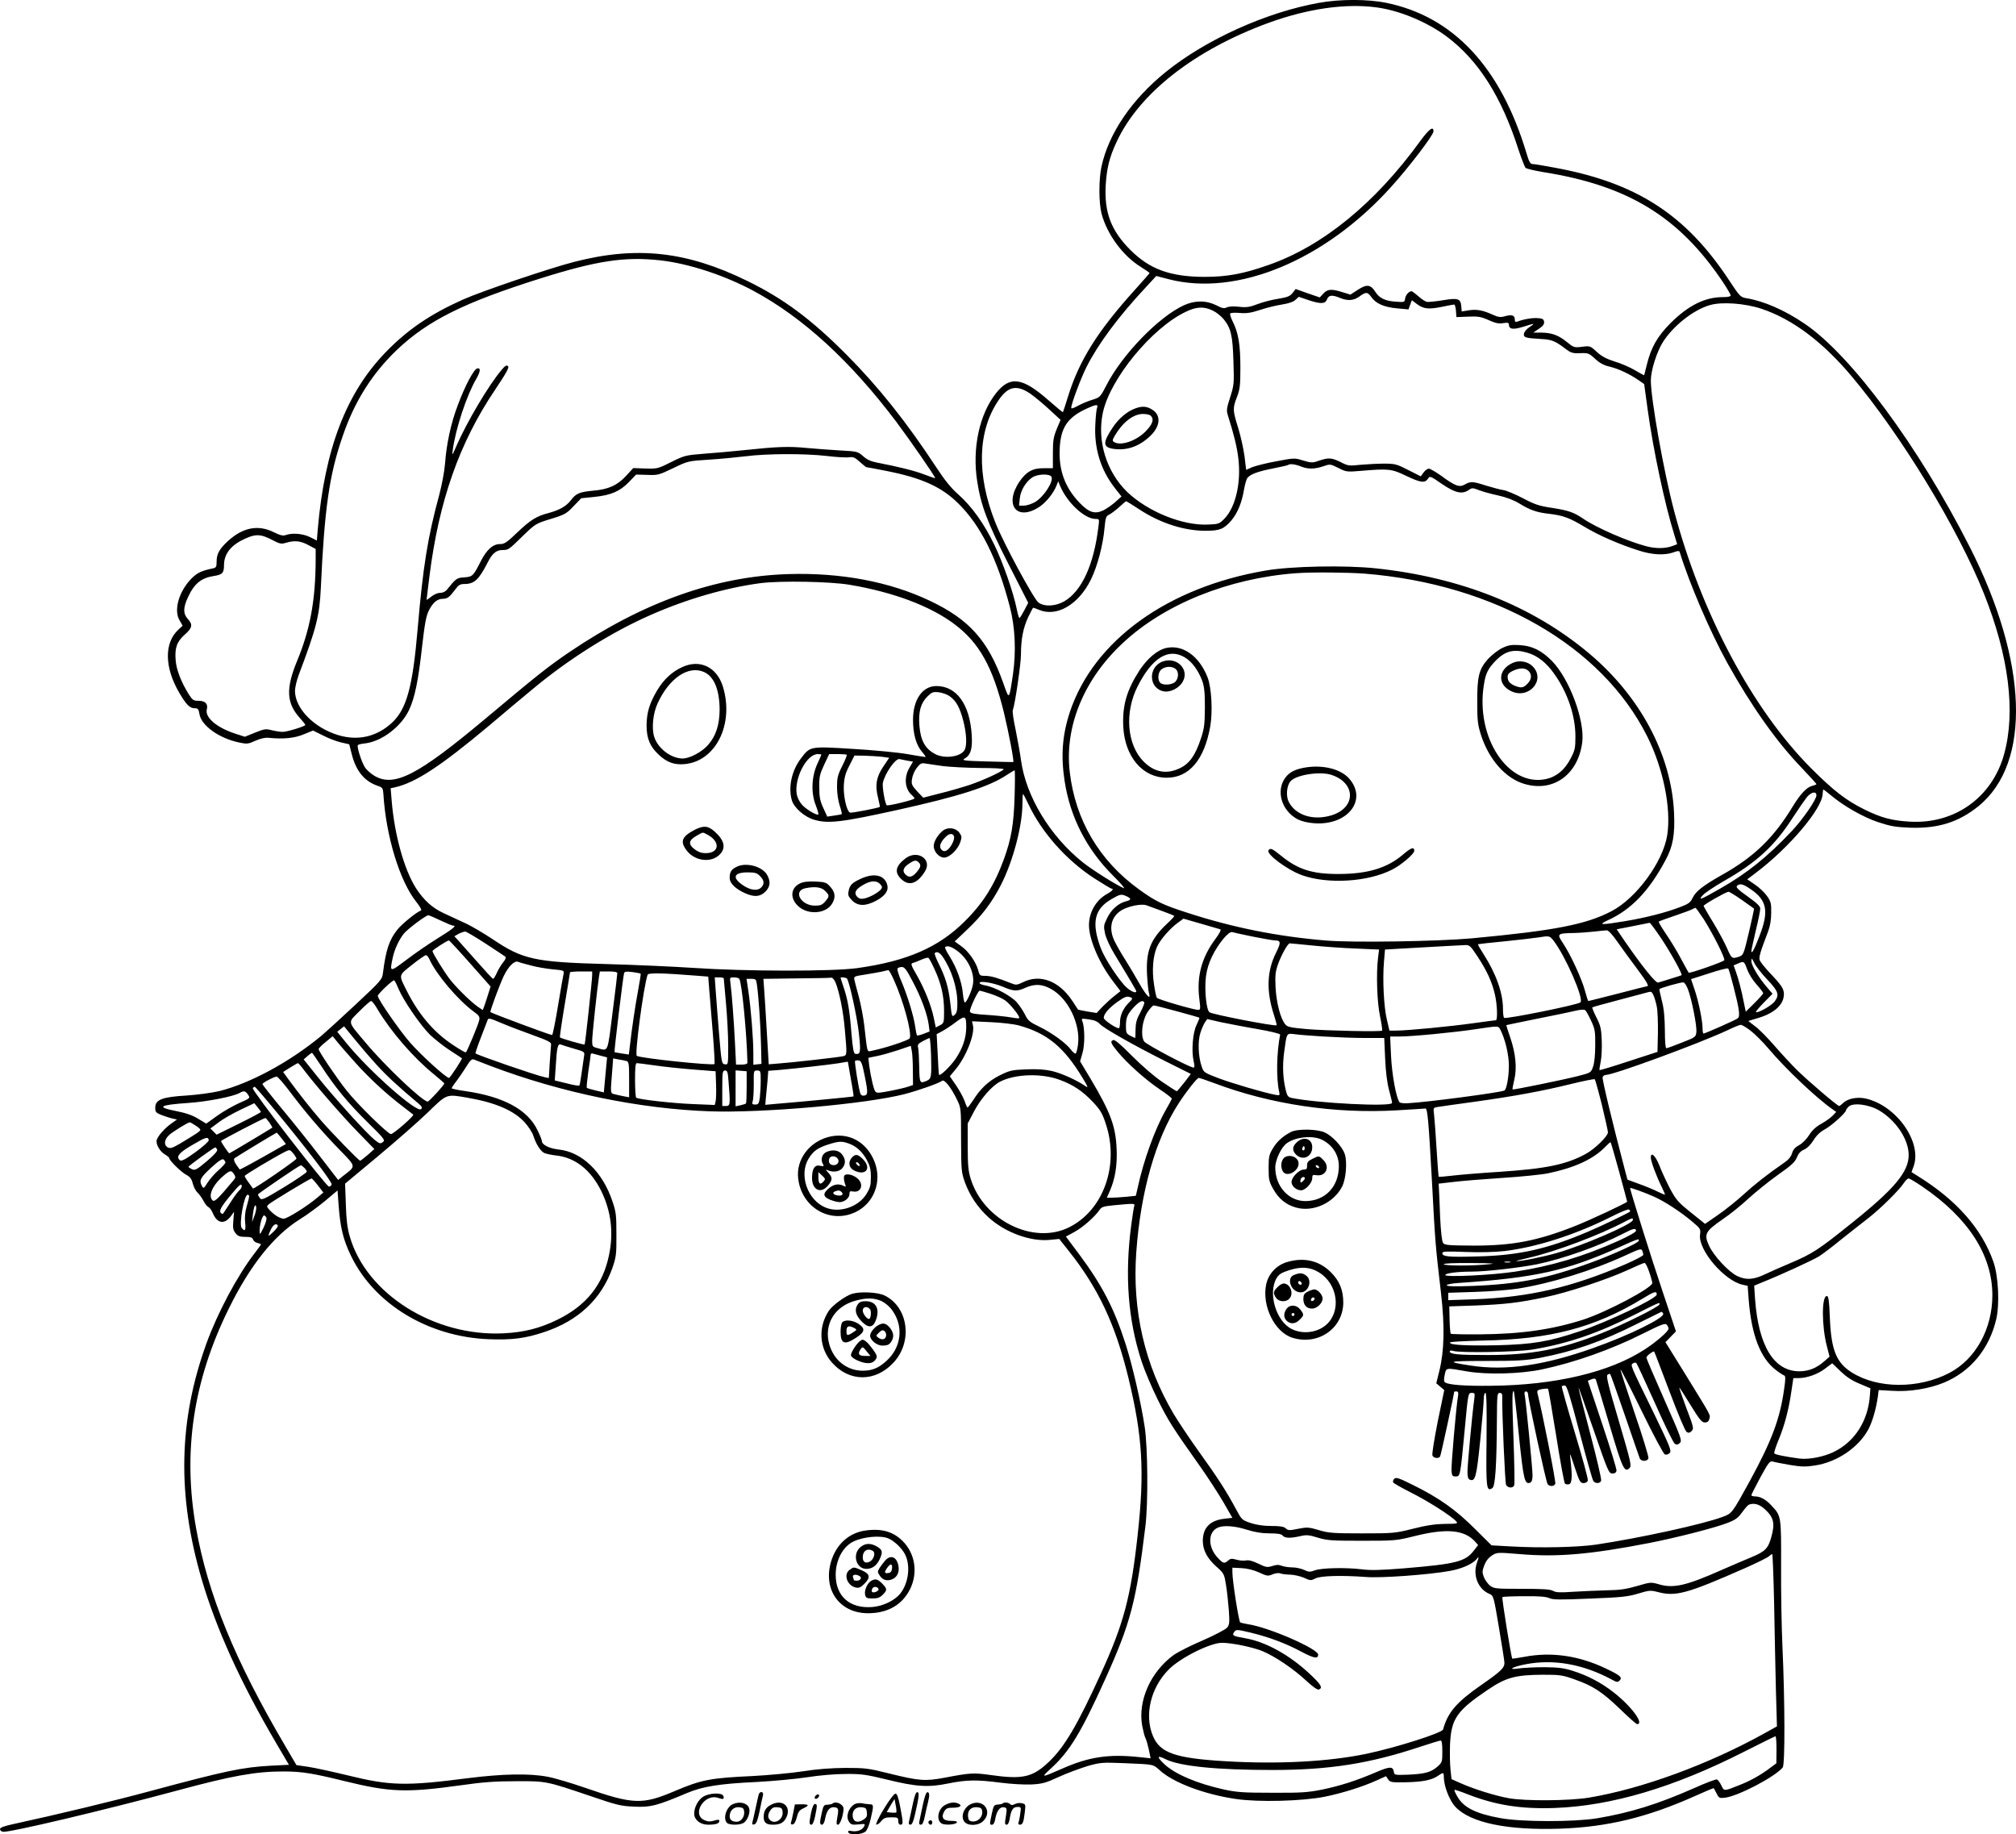 <?xml version="1.0" encoding="UTF-8"?>
<svg xmlns="http://www.w3.org/2000/svg" version="1.0" viewBox="0 0 1363.475 1240.418" preserveAspectRatio="xMidYMid meet">
  <g transform="translate(-76.5,1424.928) scale(0.1,-0.1)" fill="#000000" stroke="none">
    <path d="M9685 14230 c-354 -63 -764 -248 -1035 -467 -232 -187 -388 -418 -436 -643 -18 -87 -18 -241 1 -315 37 -140 144 -286 266 -361 32 -20 59 -39 59 -41 0 -2 -44 -52 -97 -111 -254 -281 -378 -478 -454 -722 -18 -58 -34 -107 -35 -108 -1 -2 -44 33 -95 78 -179 158 -263 170 -358 50 -112 -142 -162 -373 -127 -595 25 -163 68 -278 212 -561 l133 -261 -27 -52 c-15 -28 -29 -51 -32 -51 -4 0 -12 28 -19 63 -23 112 -92 310 -151 432 -69 143 -152 259 -244 341 -48 42 -92 96 -150 185 -201 306 -391 544 -606 760 -240 241 -426 379 -672 499 -408 200 -746 237 -1167 129 -165 -42 -626 -198 -756 -256 -219 -98 -374 -203 -522 -356 -267 -276 -412 -655 -459 -1198 l-6 -75 -46 23 c-48 24 -121 30 -164 14 -19 -7 -38 -2 -83 20 -106 52 -209 31 -310 -62 -57 -53 -75 -86 -75 -138 0 -36 -3 -41 -28 -46 -75 -16 -101 -28 -140 -66 -86 -86 -124 -215 -83 -284 l21 -37 -30 -28 c-95 -89 -93 -254 7 -425 47 -80 71 -105 103 -105 24 0 28 -5 34 -40 12 -77 133 -164 269 -192 52 -11 61 -10 109 12 33 15 66 22 88 20 101 -10 176 -3 238 23 l64 26 67 -33 c36 -19 91 -40 122 -47 l56 -13 17 -67 c29 -114 85 -182 173 -213 36 -12 38 -16 41 -57 17 -282 110 -588 222 -728 26 -33 39 -56 32 -59 -28 -9 -131 -92 -160 -130 -55 -69 -77 -136 -97 -292 -5 -44 -12 -52 -183 -212 -97 -91 -204 -188 -237 -216 -215 -177 -479 -319 -686 -371 -46 -11 -146 -25 -221 -30 -168 -10 -213 -28 -213 -82 0 -30 4 -35 45 -51 25 -9 58 -20 73 -23 l29 -6 -39 -28 c-45 -32 -89 -82 -98 -110 -8 -28 21 -79 56 -99 16 -10 29 -20 29 -25 0 -15 80 -94 114 -112 27 -14 37 -28 45 -60 6 -23 20 -50 32 -61 12 -10 29 -35 40 -55 10 -20 25 -39 33 -42 9 -4 22 -22 30 -41 30 -72 80 -79 124 -19 l20 28 -5 -60 c-4 -50 -2 -64 15 -85 16 -20 29 -25 66 -25 35 0 48 -4 52 -17 3 -10 16 -21 30 -24 13 -3 24 -8 24 -10 0 -2 -20 -30 -44 -61 -115 -149 -249 -400 -325 -609 -189 -522 -199 -1027 -31 -1598 99 -335 262 -694 498 -1096 l91 -155 -122 -6 c-195 -11 -304 -34 -817 -172 -236 -64 -626 -158 -930 -224 -60 -13 -85 -23 -85 -33 0 -8 9 -16 20 -18 44 -6 689 147 1175 278 373 101 534 130 720 130 126 0 199 -12 414 -65 310 -76 416 -80 791 -28 146 21 232 27 370 27 206 1 203 1 505 -101 178 -61 204 -67 295 -71 110 -5 150 5 356 92 108 45 218 63 474 75 110 6 263 20 340 32 83 13 189 22 260 22 106 1 138 -4 275 -37 201 -50 284 -55 419 -27 124 25 193 26 354 5 69 -9 159 -14 207 -12 75 4 97 10 188 52 57 26 145 58 194 73 86 24 98 25 247 19 206 -9 192 -6 241 -49 91 -83 301 -162 512 -193 157 -23 449 -15 602 15 118 24 256 67 353 111 l62 28 14 -21 c14 -20 22 -22 120 -20 114 2 177 15 218 44 36 25 39 24 39 -10 0 -59 39 -160 79 -201 101 -107 351 -159 705 -147 321 11 591 76 915 221 69 31 126 55 127 53 1 -1 9 -17 19 -36 16 -32 19 -33 60 -28 91 13 335 141 387 204 16 19 15 448 -2 822 -6 130 -10 374 -9 542 1 338 1 337 -65 407 -37 41 -76 62 -111 62 -14 0 -25 4 -25 8 0 5 28 59 61 121 54 99 64 112 83 107 11 -4 64 -14 115 -23 79 -13 108 -14 170 -4 150 22 297 122 363 246 27 52 51 135 63 217 l6 47 92 -5 c114 -8 250 14 351 56 179 75 305 228 352 428 24 103 15 294 -20 391 -78 221 -249 415 -507 575 l-46 29 15 41 c57 165 -120 412 -327 457 -58 12 -121 -1 -152 -32 -10 -10 -22 -19 -25 -19 -12 0 -210 169 -282 240 -40 39 -111 116 -157 169 -47 54 -105 113 -131 131 l-45 35 70 21 c110 34 171 91 171 161 0 35 -17 61 -95 143 -34 36 -65 75 -69 87 -6 20 3 52 57 193 14 37 21 79 21 127 1 64 -2 76 -29 114 -16 23 -53 58 -82 77 l-51 35 56 42 c228 172 451 435 454 536 1 16 3 29 5 29 3 0 25 -18 51 -39 87 -73 217 -147 318 -181 85 -28 117 -34 219 -38 188 -6 326 37 460 145 360 291 337 978 -60 1757 -345 678 -799 1291 -1113 1505 -138 94 -278 155 -403 175 -32 6 -42 17 -107 116 -294 447 -627 663 -1180 765 -73 14 -142 25 -152 25 -15 0 -24 15 -41 73 -174 581 -494 924 -948 1017 -126 26 -314 26 -456 0z m392 -31 c155 -21 342 -99 474 -198 214 -161 369 -406 483 -761 21 -63 43 -120 49 -126 7 -6 62 -19 122 -29 572 -91 916 -302 1211 -741 30 -45 54 -86 54 -93 0 -7 -20 -11 -53 -11 -121 0 -233 -56 -353 -175 -89 -89 -133 -166 -161 -282 -9 -37 -17 -69 -18 -71 -1 -1 -30 14 -63 34 -34 20 -96 47 -138 59 -56 18 -87 35 -120 65 -44 41 -46 41 -100 34 -52 -6 -56 -5 -100 31 -57 47 -103 64 -174 65 l-55 0 38 26 c28 18 37 31 35 47 -2 18 -11 23 -42 25 -36 3 -97 -7 -140 -24 -12 -4 -16 0 -16 15 0 28 -20 35 -66 22 -31 -9 -45 -7 -83 10 -68 31 -108 38 -162 30 l-48 -8 -3 35 c-4 52 -22 58 -124 41 -49 -8 -98 -13 -108 -11 -10 1 -36 18 -57 37 -22 19 -43 35 -47 35 -18 0 -41 -26 -44 -50 -3 -24 -6 -25 -58 -21 -75 4 -115 23 -142 65 -33 52 -58 55 -119 16 l-51 -33 -52 16 c-74 24 -103 22 -131 -9 l-24 -26 -82 28 -81 29 -21 -27 c-18 -22 -35 -29 -96 -39 -41 -6 -104 -22 -140 -36 -55 -21 -76 -24 -128 -18 -38 4 -69 2 -82 -5 -17 -8 -30 -6 -70 15 -69 34 -146 34 -221 -1 -170 -79 -416 -333 -522 -540 -42 -81 -43 -82 -98 -99 -30 -9 -74 -28 -97 -41 -25 -14 -43 -20 -43 -13 0 27 63 196 104 278 78 154 214 338 398 535 l73 79 85 -22 c462 -119 1056 128 1503 624 124 137 287 351 287 376 0 38 -29 17 -90 -66 -305 -421 -661 -711 -1027 -838 -170 -60 -280 -80 -433 -80 -230 1 -369 51 -500 182 -130 130 -177 253 -167 436 7 116 25 191 73 293 152 330 529 625 1032 808 262 95 519 132 729 103z m-4849 -1710 c193 -21 436 -101 632 -206 336 -181 656 -474 966 -885 93 -124 264 -371 264 -382 0 -2 -33 9 -72 24 -67 26 -172 52 -321 81 -42 8 -69 20 -95 44 -36 31 -40 32 -152 38 -63 4 -167 11 -230 17 -121 12 -197 9 -425 -15 -77 -8 -198 -19 -269 -24 -125 -10 -132 -12 -221 -56 -89 -45 -93 -46 -174 -44 l-83 3 -48 -52 c-60 -65 -119 -92 -224 -101 -94 -9 -115 -18 -152 -67 -31 -39 -75 -64 -149 -84 -82 -21 -124 -48 -211 -131 -71 -68 -87 -79 -118 -79 -48 0 -90 -38 -131 -119 -49 -97 -54 -102 -110 -106 -50 -3 -55 -6 -117 -83 -11 -14 -29 -22 -47 -22 -17 0 -42 -11 -60 -26 -17 -14 -31 -23 -31 -20 0 3 9 76 20 163 64 506 202 898 441 1253 79 118 99 154 90 163 -10 9 -19 4 -42 -23 -88 -103 -239 -358 -311 -525 -25 -58 -26 -58 -21 -20 18 141 94 371 159 482 29 50 31 76 7 71 -23 -4 -84 -119 -133 -252 -45 -117 -76 -263 -85 -391 -4 -52 -21 -143 -40 -215 -78 -287 -109 -483 -145 -900 -34 -399 -75 -547 -176 -640 -102 -93 -228 -122 -361 -82 -165 50 -292 180 -293 299 0 23 12 73 26 110 119 315 140 398 149 588 24 531 57 764 147 1023 80 236 200 425 367 585 211 200 456 322 979 486 376 118 565 146 800 120z m4812 -249 c31 -44 86 -68 174 -76 l77 -7 11 31 12 31 33 -25 c45 -34 79 -38 168 -20 42 9 81 16 85 16 5 0 10 -19 12 -42 l3 -43 78 3 c68 3 87 0 139 -23 47 -21 69 -26 99 -21 30 5 39 3 39 -8 0 -33 26 -38 95 -17 84 26 85 26 44 -2 -19 -12 -35 -32 -37 -44 -4 -26 9 -30 114 -36 75 -4 96 -13 165 -65 38 -29 50 -33 101 -31 54 2 60 0 101 -38 31 -29 59 -44 98 -53 59 -14 132 -48 194 -90 l40 -28 23 -168 c37 -272 117 -648 181 -852 l19 -63 -26 -10 c-51 -20 -116 -21 -181 -4 -125 32 -340 126 -429 187 -63 43 -100 56 -212 73 -86 13 -116 23 -195 65 -52 27 -111 52 -132 55 -21 3 -73 17 -116 30 -93 30 -106 30 -145 8 -37 -21 -65 -11 -160 59 -37 26 -74 48 -83 48 -10 0 -26 -12 -36 -26 l-19 -26 -85 43 c-78 40 -90 43 -164 43 -44 0 -116 -4 -160 -8 -76 -8 -84 -7 -132 18 -61 30 -82 32 -147 10 -45 -16 -52 -15 -107 1 -58 18 -61 18 -181 -5 -68 -12 -141 -31 -164 -40 l-41 -18 -11 92 c-7 51 -26 137 -43 192 -37 118 -38 132 -8 209 20 53 23 77 23 200 0 154 -14 235 -51 308 -13 26 -21 52 -18 56 3 5 31 7 64 4 46 -4 75 0 137 20 44 15 110 31 149 37 45 7 78 18 92 32 l22 20 62 -21 c86 -29 117 -28 129 4 11 29 34 32 87 10 52 -22 94 -19 133 10 44 32 54 31 80 -5z m2639 -79 c209 -70 413 -223 609 -456 334 -397 720 -1031 895 -1470 168 -421 216 -799 136 -1087 -81 -292 -335 -473 -638 -455 -122 7 -194 27 -306 82 -125 62 -209 127 -361 279 -397 398 -747 1056 -928 1746 -69 261 -156 752 -156 877 0 66 40 193 81 258 70 111 207 219 318 251 81 24 239 12 350 -25z m-3712 -12 c24 -11 56 -37 73 -57 50 -61 62 -111 67 -285 5 -153 4 -162 -22 -244 -24 -74 -26 -89 -16 -121 41 -130 62 -214 71 -291 20 -162 -17 -326 -90 -405 -37 -39 -41 -41 -112 -44 -173 -9 -410 87 -550 221 -140 136 -205 346 -164 536 49 229 331 573 561 682 72 35 123 37 182 8z m-1232 -563 c28 -20 85 -67 127 -106 l76 -70 -26 -62 c-22 -54 -26 -78 -26 -164 l0 -101 -62 0 c-75 1 -119 -24 -165 -92 -105 -158 -16 -269 136 -169 46 31 96 93 116 145 l11 28 13 -32 c48 -114 166 -223 240 -223 25 0 26 -1 19 -52 -31 -258 -112 -435 -231 -505 -59 -34 -135 -38 -175 -8 -32 24 -237 403 -291 540 -129 324 -121 621 23 830 64 93 122 104 215 41z m450 -93 c-4 -10 -10 -61 -12 -114 -9 -161 36 -307 132 -430 l45 -57 -40 -36 c-21 -19 -58 -45 -81 -57 -59 -29 -100 -16 -166 54 -95 100 -138 217 -131 361 6 142 52 212 180 271 64 30 83 32 73 8z m-1830 -327 c66 -8 135 -12 153 -9 27 4 39 -1 72 -31 22 -20 42 -36 45 -36 3 0 63 -11 133 -25 239 -47 374 -107 488 -220 152 -149 265 -376 349 -700 36 -137 43 -302 21 -455 -27 -179 -24 -177 -66 -59 -101 285 -229 429 -495 555 -273 130 -604 192 -959 181 -492 -15 -982 -190 -1481 -528 -145 -99 -211 -151 -571 -453 -454 -380 -613 -462 -747 -383 -25 15 -54 41 -65 59 -23 37 -54 136 -47 148 2 4 24 10 48 12 113 13 244 112 298 225 39 83 63 196 89 433 18 156 27 204 46 242 27 53 57 78 94 78 31 0 46 12 84 63 22 30 33 37 61 37 68 0 98 28 159 147 30 60 58 83 101 83 39 0 41 2 139 98 82 79 85 81 186 112 95 29 107 36 154 86 l52 54 89 9 c114 12 173 38 234 101 l48 50 75 -2 c71 -3 79 -1 175 45 101 49 102 49 245 58 79 5 190 16 248 23 140 18 397 19 545 2z m3208 -71 c47 -19 92 -19 151 1 47 16 48 16 102 -11 53 -27 58 -28 152 -20 187 16 209 14 306 -33 99 -47 127 -51 148 -21 14 21 15 21 96 -35 90 -61 136 -71 181 -40 21 15 26 15 68 -1 25 -10 83 -26 130 -36 55 -12 105 -31 143 -54 73 -45 119 -61 200 -70 97 -11 141 -28 243 -89 96 -58 236 -119 370 -161 87 -28 171 -32 230 -11 28 11 39 11 42 3 66 -215 208 -544 323 -752 163 -292 333 -533 505 -711 53 -56 97 -104 97 -107 0 -3 -13 -8 -28 -12 -37 -8 -79 -53 -132 -139 -128 -211 -260 -340 -475 -461 -133 -75 -181 -113 -202 -157 -15 -32 -28 -41 -83 -62 -95 -37 -239 -74 -375 -96 -161 -27 -185 -26 -118 5 159 72 280 197 392 407 51 93 65 175 58 322 -18 392 -230 788 -576 1078 -382 320 -868 513 -1441 574 -210 22 -572 15 -745 -15 -664 -113 -1163 -474 -1324 -956 -51 -155 -62 -295 -36 -465 37 -246 150 -466 330 -644 49 -49 82 -87 71 -83 -44 17 -210 121 -278 175 -222 178 -385 447 -418 693 -6 46 -23 137 -36 203 -14 65 -23 125 -19 133 15 40 55 313 55 376 0 103 15 181 49 253 17 35 32 64 34 64 3 0 21 -7 40 -15 120 -50 267 36 350 205 44 89 82 234 92 347 7 72 10 82 31 92 13 6 44 29 68 51 24 22 45 40 48 40 2 0 42 -25 88 -55 141 -93 302 -145 448 -145 97 0 124 11 176 71 41 49 71 122 85 210 6 33 16 68 22 76 22 26 67 43 171 64 57 11 105 22 107 25 9 9 50 3 84 -11z m-1686 -71 c13 -34 -53 -135 -112 -170 -23 -13 -57 -24 -75 -24 l-33 0 5 48 c5 54 41 114 85 143 36 24 121 26 130 3z m-5273 -425 c53 -28 63 -30 96 -20 58 17 98 13 151 -16 l49 -26 0 -71 c-1 -275 -37 -473 -126 -687 -77 -187 -72 -285 20 -386 20 -22 36 -43 36 -46 0 -9 -123 -47 -153 -47 -15 0 -48 5 -73 11 -41 11 -52 9 -114 -16 l-69 -28 -68 22 c-124 41 -204 110 -189 164 9 36 -11 57 -54 57 -36 0 -42 4 -67 42 -53 85 -85 168 -90 232 -7 84 8 127 63 175 50 44 54 67 19 105 -32 35 -32 75 1 146 42 92 90 131 174 144 59 9 70 20 70 73 0 72 42 130 125 171 84 42 121 42 199 1z m7392 -229 c878 -71 1602 -488 1909 -1099 109 -217 164 -488 136 -669 -28 -180 -208 -426 -376 -514 -173 -91 -388 -132 -945 -184 -234 -21 -803 -30 -985 -15 -329 27 -633 88 -940 188 -168 54 -214 77 -324 156 -271 195 -433 470 -471 796 -36 306 95 626 358 871 280 263 716 439 1172 473 105 8 346 6 466 -3z m-3486 -75 c298 -50 547 -144 711 -267 167 -126 257 -287 333 -594 32 -133 71 -334 64 -338 -2 0 -82 1 -178 4 -149 4 -172 7 -153 18 43 24 56 67 50 161 -13 207 -102 331 -239 331 -94 0 -158 -92 -158 -228 0 -96 21 -171 61 -217 17 -19 27 -35 23 -35 -5 0 -61 9 -124 20 -63 11 -229 27 -369 35 -289 18 -286 18 -348 -63 -63 -82 -88 -194 -63 -283 14 -51 85 -114 151 -133 94 -28 182 -18 559 65 421 93 628 159 746 239 25 16 48 30 51 30 3 0 3 -80 0 -177 -6 -190 -22 -284 -72 -423 -64 -175 -140 -297 -264 -420 -177 -177 -391 -270 -725 -317 -166 -24 -760 -23 -1111 1 -137 9 -403 21 -590 26 -483 13 -565 31 -768 168 -62 41 -146 91 -187 109 -41 19 -105 49 -142 66 -79 36 -135 87 -189 169 -80 125 -146 361 -165 592 l-7 85 29 6 c140 32 307 141 639 419 98 83 226 191 285 239 246 207 544 394 811 510 243 107 509 183 739 213 136 17 469 11 600 -11z m678 -754 c44 -31 69 -77 92 -166 22 -86 26 -166 9 -197 -25 -46 -132 -62 -197 -29 -70 36 -101 92 -109 195 -7 92 9 150 53 194 31 31 39 34 78 30 24 -3 58 -15 74 -27z m-868 -395 c0 -2 -12 -30 -27 -62 -40 -88 -44 -199 -10 -282 13 -34 21 -62 15 -62 -21 0 -87 41 -111 70 -15 17 -29 46 -33 66 -20 107 66 274 142 274 13 0 24 -2 24 -4z m172 -1 c2 -3 -11 -37 -31 -76 -31 -62 -35 -81 -35 -143 0 -41 8 -93 18 -124 10 -29 16 -55 14 -58 -3 -2 -26 -7 -51 -10 l-47 -7 -27 59 c-22 48 -27 74 -27 139 -1 71 3 88 33 153 l34 72 57 0 c31 0 59 -2 62 -5z m235 -13 l52 -7 -39 -58 c-48 -71 -58 -126 -37 -210 8 -34 14 -63 13 -64 -6 -7 -192 -43 -202 -39 -23 9 -46 113 -42 185 3 52 11 82 38 134 l34 67 66 -1 c36 -1 88 -4 117 -7z m176 -27 l37 -6 -25 -43 c-38 -65 -30 -145 19 -185 9 -8 16 -17 16 -21 0 -9 -180 -53 -188 -46 -12 13 -31 124 -26 151 14 65 86 168 113 161 9 -2 33 -7 54 -11z m237 -36 c47 -6 160 -12 252 -13 91 0 164 -4 161 -9 -9 -15 -140 -75 -228 -105 -49 -16 -141 -43 -203 -58 l-113 -29 -41 43 c-36 40 -40 48 -35 83 3 22 17 56 32 75 24 31 32 35 59 30 17 -3 69 -10 116 -17z m5910 -198 c0 -29 -91 -161 -166 -241 -166 -176 -302 -285 -482 -388 -136 -78 -157 -86 -119 -45 15 16 81 60 146 97 220 126 338 235 461 426 38 58 81 120 95 138 30 36 65 43 65 13z m-5331 -57 c90 -192 256 -380 445 -503 61 -39 114 -71 118 -71 19 0 5 -17 -28 -35 -75 -40 -124 -124 -124 -212 0 -97 70 -260 166 -384 l47 -62 -39 -31 c-21 -16 -58 -50 -81 -73 l-41 -44 -62 10 c-35 6 -63 12 -64 13 -1 2 -19 29 -40 61 -89 133 -216 181 -331 125 -40 -20 -49 -21 -78 -9 -93 37 -140 51 -176 51 -38 0 -41 2 -50 38 -16 57 -66 129 -115 163 l-44 32 83 79 c102 96 170 187 230 304 82 161 145 400 145 551 0 35 2 63 4 63 2 0 18 -30 35 -66z m4891 -581 c106 -74 119 -148 55 -313 -35 -92 -55 -128 -55 -101 0 6 14 69 30 138 17 69 30 135 30 148 0 16 -22 37 -85 82 -64 45 -81 63 -73 71 20 20 42 14 98 -25z m-65 -69 c44 -31 81 -58 83 -59 1 -1 -14 -73 -34 -158 -36 -151 -38 -157 -67 -167 -47 -16 -51 -14 -81 56 -16 37 -58 115 -93 173 -36 58 -65 110 -66 114 -2 8 148 93 168 96 6 0 46 -24 90 -55z m-4160 24 c32 -15 32 -24 -2 -33 -52 -12 -102 -56 -129 -112 -25 -51 -26 -57 -15 -108 7 -30 34 -90 63 -137 95 -156 148 -246 148 -252 0 -16 -33 -3 -65 25 -48 43 -148 194 -175 266 -65 173 -44 266 74 333 57 33 65 35 101 18z m239 -99 c44 -16 81 -31 83 -33 2 -2 -21 -28 -53 -57 -109 -104 -140 -184 -131 -344 3 -55 9 -110 13 -122 15 -51 -18 -18 -66 67 -28 50 -71 122 -95 160 -24 37 -55 91 -69 119 -46 89 -28 172 46 216 46 27 136 45 168 32 14 -5 61 -22 104 -38z m3664 -56 c62 -98 145 -262 139 -277 -4 -10 -236 -92 -241 -84 -2 1 -24 43 -51 92 -26 50 -72 125 -102 169 -30 44 -52 81 -49 84 2 3 50 20 106 39 56 19 110 39 119 44 9 5 19 10 23 10 3 0 28 -35 56 -77z m-8544 -8 c40 -19 78 -35 85 -35 26 0 4 -19 -102 -85 -62 -38 -158 -104 -214 -147 -113 -85 -113 -85 -92 14 12 56 38 114 73 161 21 29 151 127 168 127 5 0 42 -16 82 -35z m5274 -60 c8 -3 -4 -26 -34 -67 -92 -124 -126 -251 -108 -400 9 -69 8 -78 -6 -78 -32 0 -274 71 -281 82 -4 6 -13 47 -19 90 -15 94 -7 194 20 254 21 48 87 124 142 164 l37 27 118 -34 c65 -19 124 -36 131 -38z m2982 -61 c66 -99 145 -242 138 -249 -2 -2 -34 -12 -73 -24 -38 -12 -77 -24 -86 -26 -16 -5 -110 112 -229 285 l-51 75 108 21 c59 12 111 22 115 23 4 0 39 -47 78 -105z m-294 -26 c32 -46 91 -127 131 -180 65 -87 83 -118 68 -118 -3 0 -92 -22 -198 -50 -106 -27 -196 -50 -199 -50 -3 0 -13 30 -23 68 -21 80 -98 247 -149 323 -43 64 -40 67 74 69 41 1 104 6 140 10 36 4 73 8 82 8 10 1 38 -28 74 -80z m-7656 -10 c69 -45 129 -85 134 -89 5 -4 -2 -21 -15 -36 -13 -16 -33 -48 -43 -71 -10 -23 -22 -42 -26 -42 -4 0 -53 53 -110 118 -57 64 -114 129 -128 144 l-24 26 28 16 c16 8 36 15 44 16 8 0 71 -37 140 -82z m5191 47 c70 -14 135 -25 145 -25 42 0 44 -14 10 -82 -63 -124 -68 -261 -15 -422 12 -37 20 -68 18 -70 -9 -9 -434 73 -454 88 -21 15 -35 150 -24 241 6 47 20 93 43 140 43 86 111 168 135 161 9 -3 73 -17 142 -31z m2032 -28 c82 -108 206 -393 181 -416 -18 -17 -501 -114 -516 -105 -5 3 -8 31 -8 62 0 107 -48 240 -132 370 -22 34 -39 64 -37 66 2 1 84 11 183 20 98 10 199 22 225 26 74 12 77 12 104 -23z m-7328 -153 l138 -156 -18 -57 c-10 -31 -21 -66 -26 -79 l-9 -23 -33 22 c-52 37 -146 130 -192 189 -41 55 -115 175 -115 188 0 7 99 71 111 72 3 0 68 -70 144 -156z m5690 122 c77 -8 211 -18 299 -21 l158 -7 -7 -57 c-13 -103 -7 -301 14 -396 10 -49 16 -92 14 -95 -8 -9 -371 -1 -508 10 -110 10 -133 14 -147 32 -32 36 -61 148 -66 251 -4 84 -1 106 18 160 24 64 65 137 78 137 4 0 70 -6 147 -14z m1123 -75 c62 -94 98 -171 117 -255 16 -65 20 -176 7 -176 -4 0 -73 -9 -152 -20 -156 -22 -446 -50 -522 -50 l-46 0 -17 73 c-21 87 -30 272 -20 390 l7 85 101 6 c267 15 405 23 437 24 34 2 38 -2 88 -77z m-3520 39 c74 -53 121 -153 107 -229 -7 -42 -43 -121 -54 -121 -5 0 -11 29 -14 63 -7 77 -43 176 -91 251 -19 30 -32 57 -29 60 13 13 42 5 81 -24z m-100 -37 c62 -89 102 -212 102 -319 0 -47 -4 -65 -19 -78 -17 -16 -19 -13 -29 81 -12 107 -33 175 -80 269 -17 34 -28 64 -25 68 13 13 32 5 51 -21z m-3469 -20 c47 -104 193 -276 299 -354 38 -27 43 -36 38 -59 -5 -27 -80 -207 -90 -217 -3 -3 -43 20 -89 51 -130 86 -233 208 -314 371 -52 104 -54 96 39 170 45 36 87 65 94 65 6 0 16 -12 23 -27z m3417 -69 c44 -95 64 -180 64 -281 0 -80 -1 -83 -28 -97 l-28 -15 -13 62 c-17 85 -62 197 -115 291 -39 67 -43 79 -28 83 9 2 35 12 57 22 22 10 44 16 49 13 5 -3 24 -38 42 -78z m5628 -65 c78 -82 87 -106 55 -150 -20 -29 -117 -84 -128 -73 -3 2 22 31 54 64 l58 59 -39 46 c-58 68 -104 146 -104 175 1 23 3 21 20 -13 10 -21 48 -70 84 -108z m-8357 91 c40 -11 107 -22 149 -26 70 -6 75 -8 71 -28 -3 -12 -20 -110 -38 -218 -18 -109 -36 -198 -40 -198 -14 0 -398 143 -417 155 -5 4 60 180 89 242 32 67 73 108 98 98 9 -4 49 -15 88 -25z m8227 -32 c10 -26 37 -70 62 -97 24 -27 44 -53 44 -58 0 -5 -27 -35 -59 -67 l-59 -58 -12 58 c-16 83 -37 163 -55 213 l-15 42 33 14 c37 16 38 15 61 -47z m-5645 -78 c58 -110 97 -218 107 -289 l6 -47 -41 -16 c-22 -9 -43 -13 -45 -10 -2 4 -7 29 -11 57 -10 73 -52 209 -91 302 -20 45 -33 87 -29 93 3 5 16 10 29 10 19 0 32 -18 75 -100z m5550 -31 c40 -156 46 -202 29 -216 -13 -11 -221 -103 -232 -103 -3 0 -6 15 -6 34 0 51 -27 185 -54 263 l-24 71 122 39 c66 22 124 37 129 33 4 -3 20 -58 36 -121z m-5679 45 c65 -143 123 -357 108 -396 -6 -13 -168 -67 -255 -84 -36 -7 -30 -26 -53 173 -6 51 -22 136 -36 190 -15 54 -29 108 -31 119 -4 20 1 22 74 33 43 7 94 16 113 20 19 5 39 9 43 10 4 1 21 -29 37 -65z m-2040 29 c-1 -40 -47 -464 -51 -467 -5 -4 -160 41 -167 48 -2 3 12 101 32 220 20 118 36 217 36 220 0 3 34 6 75 6 l75 0 0 -27z m170 15 c0 -7 -14 -127 -32 -265 -35 -278 -28 -262 -100 -242 -36 9 -38 12 -38 50 0 38 34 355 46 432 l6 37 59 0 c40 0 59 -4 59 -12z m158 -3 c2 -1 -6 -52 -17 -111 -20 -107 -43 -263 -56 -378 l-7 -58 -46 7 c-26 4 -49 8 -51 10 -3 4 58 511 65 534 3 10 16 12 56 7 29 -4 54 -9 56 -11z m382 -14 l75 -6 7 -90 c4 -49 15 -181 24 -293 9 -112 14 -205 11 -208 -12 -12 -499 39 -525 55 -16 9 46 471 73 549 5 14 110 11 335 -7z m180 -18 c0 -5 7 -80 15 -168 8 -88 15 -218 15 -288 0 -127 0 -128 -22 -125 -22 3 -23 9 -39 198 -9 107 -19 239 -23 293 l-7 97 30 0 c17 0 31 -3 31 -7z m105 -3 c18 -29 51 -373 55 -567 0 -8 -14 -13 -39 -13 l-38 0 -7 143 c-7 147 -22 344 -31 410 -5 36 -4 37 24 37 17 0 33 -5 36 -10z m651 -25 c26 -64 53 -198 63 -320 15 -169 15 -172 -11 -178 -27 -7 -354 -44 -443 -50 l-61 -5 -13 222 c-7 121 -15 251 -18 288 l-5 68 223 3 c123 1 230 3 237 5 7 1 20 -14 28 -33z m78 26 c18 -29 69 -265 80 -371 14 -128 11 -143 -24 -137 -12 2 -17 32 -27 144 -12 155 -25 226 -54 311 -10 30 -19 57 -19 59 0 7 39 2 44 -6z m-610 -38 c11 -72 25 -278 28 -408 l3 -130 -27 -3 -28 -3 0 79 c0 98 -16 298 -33 415 l-13 87 32 0 c30 0 33 -3 38 -37z m-2425 -28 c35 -83 152 -253 217 -316 33 -30 93 -78 134 -104 41 -27 77 -50 79 -52 5 -3 -80 -133 -87 -133 -19 0 -180 145 -260 235 -68 76 -222 297 -222 320 0 12 97 105 110 105 4 0 17 -25 29 -55z m4090 11 c73 -31 95 -32 152 -6 63 28 114 25 175 -10 115 -65 197 -236 180 -374 -4 -30 -11 -58 -16 -61 -5 -3 -19 9 -32 26 -33 45 -132 116 -215 156 -63 30 -76 41 -95 80 -12 24 -37 62 -55 83 -38 44 -150 104 -212 115 -23 4 -41 11 -41 17 0 17 91 2 159 -26z m4633 -19 c25 -67 60 -244 56 -285 -3 -35 -5 -37 -98 -73 -52 -21 -99 -38 -105 -38 -6 -1 -10 46 -10 122 -1 85 -6 145 -20 197 -10 41 -18 77 -17 80 1 7 145 48 162 46 8 0 22 -22 32 -49z m-4721 -27 c35 -11 81 -31 101 -45 35 -24 105 -112 96 -121 -3 -2 -27 0 -54 5 -27 5 -100 13 -161 17 -86 5 -113 10 -118 22 -5 15 54 142 66 142 4 0 35 -9 70 -20z m4509 -86 c6 -27 9 -108 8 -179 l-3 -129 -194 -63 c-106 -35 -195 -62 -198 -60 -2 2 2 28 8 57 6 29 9 94 7 144 -3 78 -8 100 -36 155 -18 35 -30 66 -28 68 2 2 79 24 172 48 93 25 183 49 199 53 27 8 31 6 42 -17 7 -14 17 -49 23 -77z m-3556 60 c13 -5 10 -12 -16 -37 -37 -38 -58 -84 -58 -130 0 -19 -3 -36 -6 -40 -10 -9 -104 53 -104 69 0 26 32 64 88 105 56 40 68 44 96 33z m-5095 -81 c92 -153 243 -327 379 -437 39 -32 72 -61 72 -63 0 -11 -103 -123 -112 -123 -35 0 -289 241 -420 398 -127 151 -123 132 -42 213 37 38 73 69 79 69 6 0 26 -25 44 -57z m5185 48 c3 -4 -9 -35 -26 -67 -26 -47 -32 -71 -33 -116 0 -32 -1 -58 -3 -58 -2 0 -16 7 -32 15 -27 14 -30 20 -30 66 0 59 10 81 58 132 36 36 56 45 66 28z m223 -61 c81 -22 148 -41 150 -43 1 -2 -7 -23 -19 -48 -26 -51 -36 -177 -20 -246 7 -30 7 -43 -1 -43 -25 0 -321 156 -334 177 -25 38 -14 139 22 196 17 26 36 47 43 47 8 0 79 -18 159 -40z m2799 -63 c26 -56 29 -72 28 -167 0 -64 -6 -121 -15 -145 -14 -40 -15 -40 -104 -63 -108 -27 -436 -94 -440 -90 -2 2 3 30 11 63 20 80 10 180 -26 286 -16 46 -28 84 -27 86 1 1 95 20 207 43 113 22 230 47 260 54 32 8 60 10 66 4 6 -4 24 -36 40 -71z m-4226 -43 c0 -71 -23 -142 -70 -212 -35 -52 -106 -121 -114 -111 -2 2 -6 65 -9 139 l-7 136 36 19 c20 11 62 38 93 62 64 47 71 44 71 -33z m-2938 -52 c113 -41 133 -51 130 -67 -1 -11 -5 -66 -9 -123 l-6 -103 -29 6 c-67 15 -452 148 -467 161 -2 2 14 50 36 106 22 57 43 111 46 120 5 14 15 12 86 -18 44 -19 140 -56 213 -82z m3841 73 c28 -30 223 -141 444 -252 l172 -86 -45 -59 c-25 -32 -48 -58 -50 -58 -3 0 -47 28 -97 62 -55 37 -138 109 -205 176 -74 75 -117 112 -127 108 -23 -8 -19 -20 29 -79 65 -79 188 -189 283 -253 46 -31 83 -59 83 -64 0 -4 -18 -38 -40 -76 -72 -125 -151 -342 -190 -525 l-13 -56 -66 -7 c-36 -3 -80 -6 -98 -6 l-32 0 19 43 c37 84 52 175 47 287 -6 152 -41 247 -176 474 l-71 118 16 56 c17 56 16 174 -1 216 -8 18 -5 19 44 12 37 -5 59 -14 74 -31z m1062 -34 c88 -15 159 -32 158 -38 -24 -121 -27 -296 -7 -385 6 -27 5 -28 -27 -22 -78 15 -285 76 -380 111 -99 38 -103 40 -116 78 -24 67 -28 175 -9 231 9 28 23 59 31 71 l15 21 87 -20 c49 -10 160 -32 248 -47z m-1610 24 c191 -52 305 -146 430 -352 37 -60 42 -73 23 -60 -53 38 -162 88 -226 103 -47 11 -98 15 -174 12 -99 -4 -113 -7 -182 -41 -77 -39 -129 -88 -183 -173 -16 -24 -31 -44 -34 -44 -3 0 -12 18 -19 41 -8 23 -33 70 -57 106 l-44 64 39 47 c72 86 132 240 117 299 l-6 26 128 -6 c70 -3 155 -13 188 -22z m4949 -35 c29 -22 84 -77 122 -122 116 -137 321 -332 434 -411 l24 -17 -24 -25 c-13 -14 -48 -39 -77 -55 -36 -20 -63 -45 -82 -76 -16 -26 -45 -56 -67 -68 -28 -15 -42 -31 -49 -56 -7 -23 -24 -44 -54 -64 -113 -78 -203 -149 -277 -217 -45 -41 -121 -102 -169 -135 l-88 -61 -96 77 c-86 69 -101 86 -141 161 -24 46 -56 115 -71 154 -27 69 -59 99 -59 56 0 -25 39 -129 74 -199 14 -29 24 -52 21 -52 -3 0 -27 11 -53 23 -26 13 -81 36 -124 51 l-76 28 -15 56 c-87 331 -158 626 -153 637 3 8 12 15 21 15 53 0 633 213 825 303 41 20 81 36 88 36 7 1 37 -17 66 -39z m-9292 -231 c68 -75 146 -147 283 -262 24 -20 27 -28 18 -38 -28 -29 -354 260 -508 450 l-59 73 23 19 23 18 71 -87 c39 -48 106 -126 149 -173z m7602 234 c31 -62 56 -166 56 -240 0 -74 -15 -159 -30 -168 -21 -13 -528 -80 -652 -86 -27 -2 -52 1 -57 6 -22 24 -52 186 -58 313 l-6 132 64 0 c85 0 374 28 518 50 156 23 149 24 165 -7z m-1199 -43 c83 -5 209 -10 281 -10 l131 0 6 -137 c4 -91 13 -163 26 -213 11 -41 21 -81 21 -89 0 -28 -510 -2 -681 34 -22 5 -29 15 -37 48 -20 80 -24 164 -13 253 19 142 16 136 70 130 25 -4 114 -11 196 -16z m-6544 -180 c94 -104 205 -207 314 -290 39 -30 72 -56 75 -58 9 -7 -134 -132 -151 -132 -20 0 -229 204 -300 295 -67 84 -189 265 -189 280 0 5 21 27 48 48 l47 39 35 -43 c19 -24 74 -86 121 -139z m3891 53 c4 -146 2 -158 -28 -172 -48 -21 -50 -18 -52 92 -1 56 -4 114 -7 129 -6 23 -1 29 32 47 21 11 41 20 45 21 3 0 8 -53 10 -117z m-2416 45 c74 -21 74 -21 69 -52 -2 -17 -10 -67 -16 -111 -6 -44 -13 -83 -15 -86 -2 -4 -40 2 -85 14 l-82 20 7 101 c7 122 14 149 33 142 8 -3 48 -16 89 -28z m2293 -150 l1 -96 -32 -11 c-46 -15 -175 -41 -202 -41 -21 0 -26 8 -40 64 -8 34 -18 87 -22 117 l-6 55 59 12 c32 6 97 25 143 40 l85 29 7 -36 c4 -20 7 -80 7 -133z m-4003 35 c94 -145 181 -251 313 -381 116 -114 123 -123 105 -136 -16 -13 -23 -11 -55 15 -53 42 -273 284 -384 424 l-96 120 26 23 c14 12 28 22 30 22 2 0 29 -39 61 -87z m1892 67 l43 -11 -5 -52 c-3 -29 -8 -82 -11 -118 l-6 -67 -55 13 c-30 7 -57 15 -60 18 -3 3 2 52 10 110 9 57 16 109 16 115 0 6 6 9 13 7 6 -2 31 -9 55 -15z m-743 -70 c476 -180 1008 -290 1485 -306 355 -12 1049 49 1311 116 93 24 235 74 255 90 16 14 62 -45 103 -130 26 -54 26 -59 26 -270 1 -205 2 -218 26 -286 34 -92 87 -171 161 -238 112 -102 285 -165 415 -151 l62 6 62 -78 c201 -252 317 -498 405 -858 97 -399 111 -638 63 -1069 -46 -417 -94 -597 -249 -936 -158 -346 -245 -494 -350 -594 -111 -106 -178 -121 -396 -90 -115 16 -135 15 -309 -18 -133 -25 -173 -22 -379 29 -140 35 -161 37 -296 37 -97 -1 -191 -8 -285 -23 -77 -12 -230 -26 -339 -32 -286 -13 -347 -25 -526 -101 -221 -94 -280 -92 -609 22 -93 32 -206 66 -251 74 -122 24 -307 20 -537 -9 -426 -55 -529 -52 -818 19 -99 24 -217 50 -263 57 l-82 12 -75 128 c-341 579 -524 1026 -604 1476 -91 510 -20 992 219 1478 145 296 306 498 483 609 43 26 118 81 167 121 l88 74 7 -97 c11 -153 31 -237 85 -347 157 -325 523 -546 930 -562 157 -6 246 5 375 48 232 77 387 223 462 434 25 74 28 91 27 225 0 131 -2 153 -27 226 -67 200 -207 334 -365 350 -62 7 -112 32 -112 57 0 7 -13 39 -29 72 -66 140 -230 229 -490 266 -50 7 -91 16 -91 19 0 4 15 27 34 51 18 24 48 68 66 97 24 40 37 52 49 47 9 -4 61 -24 116 -45z m918 34 c15 -5 17 -20 17 -125 l0 -120 -37 7 c-21 4 -49 10 -63 14 -28 7 -27 4 -14 163 l6 79 36 -7 c21 -3 45 -8 55 -11z m1612 -109 c22 -110 21 -124 -13 -125 -7 0 -15 6 -18 14 -11 28 -41 216 -36 221 4 3 15 5 26 3 16 -3 23 -21 41 -113z m-115 102 c0 -2 9 -54 20 -117 12 -62 19 -114 18 -115 -3 -3 -382 -39 -520 -50 l-77 -7 4 49 c3 26 7 78 11 114 l5 67 77 6 c114 10 340 36 397 45 28 5 53 9 58 10 4 0 7 0 7 -2z m-3675 -59 c80 -105 258 -310 364 -418 l108 -111 -45 -40 c-25 -21 -48 -39 -51 -39 -9 0 -187 183 -263 270 -70 81 -149 181 -216 272 l-42 58 47 30 c27 16 50 30 53 30 3 0 24 -23 45 -52z m2365 37 c58 -9 175 -21 260 -28 l155 -12 3 -90 c2 -49 0 -101 -3 -114 l-6 -24 -147 6 c-134 5 -365 31 -384 43 -4 3 -8 57 -8 120 0 84 3 114 12 114 7 0 60 -7 118 -15z m503 -117 c12 -147 11 -158 -18 -158 l-25 0 0 120 c0 110 2 120 19 120 16 0 19 -11 24 -82z m122 -30 c0 -58 -2 -108 -5 -111 -3 -3 -20 -8 -37 -12 l-33 -7 0 122 0 121 38 -3 37 -3 0 -107z m95 43 c0 -37 -3 -89 -6 -115 -6 -40 -10 -46 -31 -46 -21 0 -23 3 -17 23 4 12 7 64 7 115 -1 91 -1 92 23 92 23 0 24 -3 24 -69z m2022 6 c91 -33 156 -77 226 -151 49 -53 63 -76 86 -147 93 -279 -16 -585 -250 -700 -241 -119 -577 48 -664 329 -16 52 -20 93 -20 219 l0 155 42 80 c44 85 121 174 176 202 102 53 280 59 404 13z m-5214 -70 c108 -144 215 -270 335 -394 124 -128 122 -116 35 -184 l-36 -29 -125 162 c-69 90 -184 234 -256 320 -72 87 -131 162 -131 166 0 9 78 50 96 51 6 1 43 -41 82 -92z m6261 47 c380 -143 815 -208 1235 -183 99 6 185 11 191 12 15 3 22 -82 45 -497 21 -400 23 -428 61 -751 26 -226 22 -391 -11 -525 l-21 -85 27 -23 27 -23 -44 -212 c-23 -117 -40 -220 -36 -230 7 -19 42 -23 52 -7 5 8 95 423 95 437 0 2 7 3 15 3 12 0 15 -8 11 -32 -13 -74 -47 -471 -44 -506 3 -32 6 -37 28 -37 31 0 31 -2 61 313 23 250 24 252 47 252 22 0 23 -3 18 -42 -14 -99 -46 -446 -46 -491 0 -34 4 -49 16 -54 37 -14 45 18 70 263 13 132 24 258 24 282 0 24 5 42 11 42 8 0 10 -90 8 -315 -4 -331 -1 -354 39 -329 20 13 29 147 31 462 1 168 2 182 19 182 12 0 18 -7 17 -22 -2 -112 19 -587 26 -600 12 -22 47 -24 55 -3 4 8 1 153 -5 322 -10 279 -9 325 3 312 2 -2 18 -136 34 -298 31 -302 39 -332 76 -318 11 5 16 20 16 51 0 44 -46 515 -54 549 -2 10 2 17 10 17 8 0 14 -9 14 -19 0 -35 122 -596 132 -608 15 -18 45 -16 52 3 5 13 -86 476 -120 609 -5 21 -1 25 31 31 20 3 38 4 40 2 3 -3 27 -146 55 -318 27 -172 54 -318 59 -323 5 -5 17 -7 27 -5 21 4 24 52 11 163 -7 58 -6 56 28 -47 32 -97 38 -108 60 -108 14 0 26 7 29 18 3 9 -37 155 -88 324 -51 169 -91 310 -88 313 3 3 12 5 21 5 13 0 34 -70 99 -317 46 -175 88 -324 94 -330 15 -18 45 -16 52 3 4 9 -30 153 -74 319 -44 167 -80 307 -79 312 0 4 46 -125 102 -287 97 -281 103 -295 127 -295 17 0 26 6 28 20 1 11 -42 152 -96 313 l-98 294 25 10 c19 7 27 6 30 -4 3 -7 44 -143 91 -302 88 -299 102 -328 136 -294 15 15 10 38 -73 320 -73 247 -87 305 -75 311 7 5 15 7 17 5 3 -2 47 -127 99 -278 52 -151 97 -283 101 -292 9 -23 52 -23 59 0 3 9 -39 147 -94 307 -54 159 -97 291 -95 294 2 2 67 -125 144 -283 77 -158 147 -289 156 -292 9 -4 24 0 32 9 15 15 5 39 -111 279 -159 325 -155 316 -136 328 8 5 18 6 22 2 5 -5 61 -127 126 -271 64 -145 125 -269 134 -275 14 -8 21 -7 35 6 15 16 9 34 -105 291 -67 151 -122 280 -122 286 0 11 48 47 53 40 2 -2 48 -123 103 -268 58 -154 106 -268 116 -275 14 -8 21 -7 34 6 16 16 14 26 -35 154 -28 75 -50 138 -48 140 1 1 35 -51 75 -117 61 -99 77 -119 97 -119 18 0 26 7 31 24 7 29 17 11 -155 290 l-142 229 36 37 35 36 -90 269 c-76 225 -220 685 -220 700 0 6 94 -28 162 -58 71 -32 176 -100 255 -166 59 -50 61 -52 56 -91 -14 -103 166 -314 290 -339 l32 -7 7 -94 c19 -240 80 -397 185 -476 23 -18 48 -34 55 -36 10 -4 10 -22 -1 -97 -28 -197 -83 -345 -232 -618 -119 -217 -120 -218 -182 -241 -136 -51 -559 -143 -857 -188 -125 -18 -373 -24 -581 -12 l-126 7 -114 113 c-129 129 -243 209 -417 295 -97 48 -115 54 -127 42 -8 -8 -11 -19 -7 -25 4 -6 59 -37 122 -69 110 -55 271 -157 303 -193 15 -16 10 -17 -76 -18 -66 -1 -127 -10 -217 -33 -120 -30 -132 -31 -342 -31 -195 0 -226 2 -293 22 -68 20 -79 21 -140 9 -58 -12 -68 -12 -84 3 -13 12 -38 16 -97 16 -54 0 -100 7 -140 20 -59 20 -61 22 -99 93 -63 118 -126 216 -250 388 -64 89 -141 205 -173 258 -195 331 -280 699 -252 1091 29 409 131 769 288 1010 52 80 123 170 135 170 5 0 53 -16 106 -36z m2620 -146 c22 -92 41 -176 41 -186 0 -26 -89 -113 -150 -146 -132 -72 -268 -100 -583 -121 -127 -8 -272 -20 -320 -26 -49 -6 -90 -9 -92 -7 -1 1 -8 86 -14 188 -6 102 -14 206 -17 232 -6 47 -6 47 28 52 18 3 130 19 248 35 272 38 456 72 651 120 85 21 157 35 160 32 3 -3 25 -81 48 -173z m-8962 -51 c210 -255 374 -470 371 -487 -2 -8 -10 -15 -18 -15 -18 0 -523 652 -515 665 3 6 9 10 13 10 4 0 71 -78 149 -173z m-194 119 c15 -23 15 -23 -60 -56 -42 -19 -109 -57 -149 -86 l-74 -53 -55 33 c-37 23 -83 39 -145 51 -142 28 -121 42 82 56 128 9 302 43 345 68 27 16 39 13 56 -13z m1490 -21 c187 -33 310 -87 382 -167 24 -27 49 -65 56 -86 20 -62 51 -110 78 -121 14 -5 51 -13 81 -16 127 -15 231 -98 301 -239 67 -137 85 -280 53 -434 -41 -201 -154 -342 -349 -437 -118 -58 -225 -85 -361 -92 -470 -25 -933 266 -1044 657 -16 55 -23 113 -26 215 l-5 140 222 185 c122 102 274 235 338 297 132 128 122 124 274 98z m-1403 -95 c0 -3 -67 -39 -150 -80 l-150 -74 -21 21 -21 21 54 40 c29 23 96 61 148 86 l95 45 22 -27 c12 -15 22 -29 23 -32z m10946 9 c113 -68 197 -194 198 -299 1 -115 -96 -231 -392 -467 -220 -177 -263 -204 -410 -266 -59 -25 -136 -59 -172 -76 -76 -36 -127 -39 -185 -11 -59 28 -160 137 -191 205 -36 78 -26 97 89 177 51 34 130 98 177 142 47 43 136 115 199 160 93 65 117 88 129 119 11 27 25 42 48 52 21 9 44 32 64 63 20 33 45 57 78 75 45 24 142 112 142 128 0 4 8 15 17 24 29 30 139 16 209 -26z m-10889 -81 c12 -18 21 -33 20 -34 -5 -5 -288 -174 -291 -174 -5 0 -56 75 -56 83 0 6 287 155 300 156 3 0 15 -14 27 -31z m-501 -19 c19 -11 34 -25 34 -30 0 -9 -25 -26 -137 -93 -52 -30 -66 -35 -83 -26 -28 15 -25 52 8 83 22 21 127 86 141 87 2 0 19 -9 37 -21z m583 -87 l30 -39 -155 -88 c-85 -48 -156 -86 -158 -84 -37 49 -45 68 -33 77 11 9 280 172 284 172 1 0 15 -17 32 -38z m-492 -13 c1 -8 -39 -44 -90 -81 -69 -50 -95 -63 -105 -55 -29 24 -7 51 83 103 91 54 108 59 112 33z m9539 -214 c29 -108 54 -199 54 -202 0 -7 -254 -126 -356 -166 -254 -100 -419 -131 -683 -131 -171 1 -195 3 -206 18 -8 11 -15 74 -20 174 -3 86 -7 173 -8 192 l-2 35 104 12 c57 7 206 19 330 27 125 8 263 22 306 31 175 36 303 94 382 174 21 22 39 38 41 36 2 -1 28 -91 58 -200z m-9482 150 c3 -10 -20 -36 -71 -79 -68 -57 -79 -63 -100 -53 -12 5 -23 13 -23 16 1 7 172 131 181 131 4 0 9 -7 13 -15z m536 -61 c0 -10 -290 -209 -294 -202 -1 2 -14 20 -29 40 -15 20 -27 40 -27 45 0 7 195 124 274 164 30 15 32 15 53 -10 12 -14 22 -31 23 -37z m-480 -26 c0 -6 -21 -29 -47 -52 -25 -22 -59 -60 -74 -84 -26 -41 -28 -42 -38 -23 -21 38 -11 56 61 123 54 49 76 63 86 56 6 -6 12 -15 12 -20z m532 -35 c10 -9 18 -21 18 -27 0 -6 -69 -53 -152 -104 -139 -84 -154 -91 -165 -75 -7 9 -13 20 -13 25 0 6 276 194 289 197 3 1 13 -6 23 -16z m-474 -44 c11 -17 11 -24 0 -37 -106 -127 -131 -152 -144 -141 -34 28 -3 102 69 164 47 41 57 43 75 14z m567 -76 l37 -48 -39 -33 c-66 -57 -205 -144 -229 -144 -24 0 -67 26 -98 61 -17 19 -18 23 -5 35 18 17 281 176 291 176 4 0 23 -21 43 -47z m10850 -7 c312 -212 475 -464 475 -736 0 -227 -113 -431 -289 -524 -209 -110 -487 -109 -663 3 -104 66 -138 152 -147 366 -5 123 -9 150 -21 150 -35 0 -35 -204 1 -340 l18 -70 -32 -28 c-56 -50 -107 -70 -172 -71 -172 0 -277 171 -300 489 l-6 90 53 22 c128 51 347 152 385 176 24 15 89 64 145 110 57 45 141 112 188 148 87 68 212 192 244 242 10 15 23 27 30 27 6 0 47 -24 91 -54z m-11365 0 c0 -7 -8 -20 -17 -27 -9 -8 -37 -45 -61 -84 -25 -38 -47 -72 -49 -74 -2 -3 -8 0 -14 6 -14 14 1 42 71 126 56 67 70 78 70 53z m50 -67 c0 -6 -7 -36 -16 -67 -11 -36 -15 -74 -11 -109 6 -54 -1 -65 -23 -38 -20 24 16 225 40 225 6 0 10 -5 10 -11z m5986 -66 c-3 -10 -12 -67 -20 -128 -45 -340 -22 -643 71 -925 19 -58 67 -172 108 -255 71 -143 98 -186 295 -464 47 -67 113 -169 148 -228 l62 -108 -53 -6 c-99 -11 -147 -61 -147 -151 1 -62 29 -116 91 -172 53 -47 54 -51 66 -125 7 -42 15 -119 19 -171 6 -84 4 -98 -12 -118 -11 -12 -85 -51 -165 -86 -81 -34 -170 -80 -198 -100 -155 -114 -241 -309 -211 -477 7 -35 16 -72 22 -83 6 -11 16 -46 23 -78 l12 -59 -76 8 c-207 22 -341 2 -522 -78 -147 -64 -147 -64 -70 7 122 113 199 240 359 594 174 383 212 530 274 1040 19 159 16 530 -5 670 -26 170 -82 412 -128 557 -78 244 -160 402 -318 614 l-87 116 59 32 c58 32 138 103 169 149 13 20 28 24 99 31 138 13 141 13 135 -6z m-5951 -68 l-15 -40 5 48 c6 55 18 84 23 52 1 -11 -4 -38 -13 -60z m9304 31 c-11 -10 -194 -98 -284 -136 -275 -117 -466 -160 -742 -167 -200 -6 -243 -2 -243 22 0 12 25 13 158 8 98 -4 196 -1 262 6 216 26 477 109 720 231 69 35 119 55 124 49 5 -5 8 -10 5 -13z m-9222 -42 c3 -9 -6 -39 -20 -68 -24 -48 -26 -49 -26 -21 -1 40 18 105 30 105 5 0 12 -7 16 -16z m9241 -16 c-8 -30 -341 -173 -514 -222 -91 -26 -243 -57 -273 -55 -9 0 31 11 89 24 181 42 475 153 645 243 47 25 58 27 53 10z m-9164 -36 c3 -5 -10 -24 -29 -42 -39 -38 -42 -36 -18 15 16 33 36 45 47 27z m9186 -36 c0 -8 -51 -37 -122 -69 -235 -105 -456 -171 -695 -207 -159 -24 -473 -39 -473 -23 0 12 79 23 175 23 100 0 325 26 446 50 174 36 421 123 584 208 67 35 85 38 85 18z m18 -68 c-5 -16 -176 -93 -323 -147 -297 -108 -490 -146 -807 -158 -116 -4 -168 -3 -168 5 0 6 36 13 88 16 506 34 722 82 1067 236 141 64 149 66 143 48z m31 -94 c1 -7 -54 -35 -120 -64 -366 -157 -651 -223 -1021 -237 l-178 -6 0 25 0 25 183 6 c100 3 229 13 287 22 222 35 503 121 729 225 94 44 107 47 113 32 4 -9 7 -22 7 -28z m-901 -51 c-10 -2 -26 -2 -35 0 -10 3 -2 5 17 5 19 0 27 -2 18 -5z m-143 -13 c-110 -12 -305 -11 -305 0 0 6 68 9 188 8 141 -1 170 -3 117 -8z m1084 -52 c12 -34 21 -68 21 -75 0 -33 -309 -196 -465 -247 -212 -68 -423 -98 -697 -100 -108 -1 -199 1 -201 4 -3 3 -7 46 -8 95 l-2 90 179 6 c200 8 293 19 469 56 151 31 417 119 555 182 58 27 110 49 117 50 6 1 21 -27 32 -61z m51 -153 c0 -27 -334 -186 -523 -249 -208 -70 -317 -88 -560 -94 -210 -4 -321 2 -315 19 2 5 102 10 223 13 455 8 756 87 1080 284 80 49 95 53 95 27z m18 -67 c-6 -18 -248 -138 -397 -197 -271 -107 -471 -145 -761 -145 -205 0 -260 5 -260 25 0 6 9 7 23 3 46 -15 438 -8 542 10 236 40 438 109 690 237 164 83 169 85 163 67z m26 -63 c10 -27 -231 -146 -472 -231 -334 -119 -594 -156 -832 -119 -171 26 -157 31 102 31 217 0 270 3 368 21 226 43 419 110 655 229 88 44 163 81 166 82 4 1 9 -5 13 -13z m36 -101 c0 -17 -82 -89 -161 -140 -238 -155 -607 -242 -1041 -246 -173 -2 -282 6 -308 22 -10 6 -11 18 -4 52 11 50 3 49 153 23 135 -23 360 -17 506 14 222 47 469 135 680 241 128 64 152 73 163 61 6 -8 12 -20 12 -27z m1163 -288 c39 -37 77 -63 129 -84 l73 -31 -3 -43 c-11 -175 -101 -317 -244 -387 -70 -34 -170 -53 -233 -45 -92 12 -166 27 -170 35 -3 4 10 45 29 91 41 98 70 210 87 331 l13 87 36 0 c56 0 131 27 180 65 25 19 46 35 47 35 0 0 26 -24 56 -54z m-518 -927 c67 -59 77 -100 49 -197 -21 -75 -42 -95 -133 -133 -42 -17 -132 -56 -201 -86 -241 -107 -326 -126 -423 -98 -56 16 -58 16 -150 -11 -73 -21 -116 -28 -207 -29 -63 -2 -165 -6 -226 -10 -86 -6 -116 -5 -135 6 -18 11 -70 14 -211 14 -174 0 -188 1 -215 21 -15 12 -34 38 -42 58 -12 32 -12 41 3 81 12 30 29 51 52 66 34 21 38 21 185 9 254 -22 477 -3 879 75 179 35 438 101 524 134 58 22 75 34 103 73 19 26 39 49 46 52 33 13 68 4 102 -25z m-3498 -144 c55 -17 101 -25 154 -25 56 0 80 -4 89 -15 15 -18 51 -19 118 -4 43 10 59 9 120 -10 63 -19 94 -21 299 -21 223 0 232 1 353 31 215 54 336 44 409 -34 l23 -26 -27 -35 c-58 -77 -121 -93 -470 -122 -161 -13 -228 -15 -290 -7 -107 13 -271 10 -317 -7 -33 -12 -42 -12 -73 3 -20 9 -55 17 -80 17 -24 0 -56 5 -72 11 -20 8 -38 7 -64 -2 -33 -10 -42 -9 -93 16 -38 18 -65 26 -83 22 -16 -3 -45 -1 -65 5 -32 9 -41 8 -56 -5 -26 -23 -34 -22 -69 16 -71 73 -70 178 1 207 39 16 115 10 193 -15z m3567 -502 c3 -186 9 -448 12 -583 l7 -245 -84 -47 c-381 -211 -828 -375 -1187 -435 -134 -22 -431 -24 -542 -4 -91 16 -238 62 -325 101 l-63 28 -7 67 c-4 37 -5 113 -3 168 8 174 46 228 255 369 124 84 188 101 373 102 115 0 132 -2 213 -31 126 -44 188 -85 308 -200 58 -57 111 -103 116 -103 51 0 -38 121 -160 216 -85 66 -175 113 -277 145 -60 19 -99 23 -190 24 -63 0 -140 -4 -170 -8 -85 -13 -49 10 44 28 189 36 387 1 581 -103 34 -19 41 -20 53 -8 22 22 7 35 -94 83 -183 87 -368 113 -550 78 -43 -8 -79 -13 -81 -12 -7 7 -72 411 -67 416 3 3 69 6 147 6 103 1 150 -3 171 -13 24 -11 68 -12 275 -3 212 8 257 13 326 34 73 22 83 23 130 11 123 -33 197 -13 590 160 82 36 156 73 164 81 9 8 18 15 22 15 3 0 9 -152 13 -337z m-2011 275 c-28 -83 10 -176 85 -207 28 -12 29 -14 65 -229 20 -119 37 -226 37 -237 0 -35 -24 -58 -152 -147 -172 -119 -231 -188 -263 -304 -7 -24 -323 -124 -520 -165 -257 -53 -593 -71 -950 -50 -341 20 -444 56 -492 170 -60 141 -16 327 106 450 79 80 281 181 361 181 66 0 210 -30 273 -56 84 -35 209 -119 295 -199 46 -43 78 -65 87 -61 28 11 15 34 -61 105 -139 130 -299 218 -438 242 -83 14 -91 19 -73 43 13 17 18 17 118 -7 121 -30 233 -72 337 -128 83 -44 112 -49 112 -19 0 39 -332 184 -471 205 -25 4 -50 10 -56 13 -10 7 -53 281 -53 339 l0 31 63 -3 c39 -2 82 -13 119 -30 52 -24 59 -25 90 -12 20 8 41 11 53 6 11 -4 41 -8 66 -8 26 -1 67 -10 93 -21 43 -20 47 -20 77 -5 35 19 182 22 344 10 100 -8 421 15 565 41 82 15 152 46 180 78 19 24 19 20 3 -26z m2027 -1260 l-1 -93 -42 -31 c-63 -48 -135 -88 -207 -116 -107 -43 -104 -42 -123 -3 -9 20 -23 38 -30 41 -7 2 -78 -24 -157 -60 -245 -108 -429 -165 -655 -203 -154 -25 -508 -25 -650 1 -168 30 -252 72 -294 147 -13 22 -21 42 -19 44 2 3 43 -11 91 -30 188 -73 359 -100 587 -92 384 14 806 139 1284 382 110 56 204 102 209 103 4 1 7 -40 7 -90z m-2260 -12 c0 -72 -1 -75 -35 -105 -43 -37 -85 -48 -200 -53 -88 -3 -90 -2 -93 20 -6 37 -27 37 -120 -3 -130 -56 -244 -93 -367 -118 -95 -19 -141 -22 -335 -21 -194 0 -239 3 -327 22 -182 40 -332 104 -405 173 -51 49 -48 61 10 32 97 -48 347 -73 722 -73 386 0 660 43 1006 159 66 21 125 40 132 40 8 1 12 -20 12 -73z M8445 11488 c-57 -20 -113 -68 -154 -129 -69 -103 -68 -134 4 -145 88 -13 170 14 244 82 72 65 82 141 22 181 -37 25 -69 28 -116 11z m103 -50 c24 -24 13 -58 -37 -108 -63 -63 -167 -98 -211 -70 -13 8 -12 13 4 42 53 91 126 148 191 148 22 0 46 -5 53 -12z M10925 9867 c-28 -13 -71 -47 -97 -75 -61 -69 -73 -118 -72 -297 0 -124 4 -149 27 -221 54 -163 165 -288 289 -325 196 -60 365 60 394 279 19 148 -86 430 -205 552 -71 71 -133 102 -220 107 -55 3 -75 0 -116 -20z m171 -32 c68 -20 126 -66 179 -140 92 -128 145 -285 145 -426 0 -79 -3 -93 -33 -150 -39 -76 -96 -123 -166 -138 -256 -55 -478 282 -420 638 12 79 29 111 84 167 63 62 121 76 211 49z M10995 9766 c-99 -45 -104 -146 -9 -191 120 -57 235 77 145 168 -33 34 -92 44 -136 23z m107 -53 c25 -23 23 -59 -7 -88 -28 -29 -43 -30 -90 -11 -22 10 -37 24 -41 40 -8 32 1 45 40 62 42 18 76 17 98 -3z M8655 9868 c-61 -13 -128 -69 -182 -150 -88 -136 -118 -239 -111 -384 11 -203 131 -344 294 -344 151 0 254 121 294 346 18 100 9 264 -18 333 -56 143 -166 222 -277 199z m121 -63 c50 -29 93 -88 120 -160 14 -39 18 -79 18 -180 -1 -113 -4 -141 -27 -210 -37 -112 -76 -168 -139 -199 -91 -45 -174 -31 -248 43 -113 113 -131 331 -41 509 98 193 208 261 317 197z M8631 9777 c-103 -36 -99 -183 5 -203 44 -8 103 21 128 65 47 82 -38 170 -133 138z m83 -50 c24 -17 24 -62 1 -87 -21 -23 -84 -27 -103 -8 -21 21 -15 75 10 92 27 20 68 21 92 3z M9598 9060 c-69 -11 -109 -30 -137 -66 -70 -89 -30 -228 82 -286 27 -13 68 -23 113 -26 226 -15 359 159 234 302 -56 64 -173 94 -292 76z m173 -51 c167 -56 165 -224 -3 -274 -123 -36 -240 1 -287 92 -20 39 -14 109 12 139 38 44 200 69 278 43z M10258 8474 c-109 -95 -242 -135 -443 -135 -177 0 -273 31 -389 126 -58 47 -70 52 -82 34 -16 -26 130 -134 229 -169 174 -61 443 -45 606 38 61 30 151 107 151 127 0 29 -20 23 -72 -21z M5381 9739 c-70 -31 -127 -84 -172 -159 -52 -89 -70 -148 -71 -236 0 -89 23 -144 84 -200 54 -50 103 -68 172 -62 212 18 338 271 260 525 -41 131 -154 186 -273 132z m143 -33 c70 -29 108 -121 108 -259 -1 -99 -25 -174 -77 -234 -42 -49 -125 -93 -174 -93 -78 1 -165 67 -191 145 -19 58 -9 161 23 229 78 169 206 256 311 212z M5460 8636 c-87 -46 -98 -81 -45 -145 56 -66 161 -77 217 -21 45 45 33 98 -37 159 -43 37 -73 39 -135 7z m88 -30 c90 -47 84 -126 -10 -126 -29 0 -51 8 -75 26 -45 34 -41 61 12 91 48 27 40 26 73 9z M7142 8632 c-33 -26 -62 -73 -62 -103 0 -39 36 -79 70 -79 37 0 93 54 110 105 11 33 10 40 -7 64 -25 33 -78 39 -111 13z m75 -38 c8 -21 -24 -82 -50 -96 -14 -7 -23 -6 -34 5 -18 18 -11 46 22 81 27 30 53 34 62 10z M6891 8446 c-69 -52 -79 -95 -31 -141 53 -51 109 -32 161 52 50 80 -49 148 -130 89z m87 -28 c18 -18 15 -33 -14 -67 -30 -36 -54 -39 -78 -12 -21 23 -9 48 33 74 31 20 43 21 59 5z M5752 8390 c-41 -19 -52 -35 -52 -79 0 -34 39 -72 100 -100 65 -30 105 -27 141 8 33 33 37 67 14 111 -30 58 -137 89 -203 60z m153 -65 c30 -29 32 -56 5 -80 -24 -22 -73 -15 -120 18 -76 51 -63 87 32 87 49 0 63 -4 83 -25z M6585 8306 c-58 -27 -73 -42 -81 -84 -5 -26 -1 -36 24 -62 40 -39 90 -40 162 -2 60 32 86 67 76 106 -17 68 -89 85 -181 42z m129 -32 c9 -8 16 -19 16 -24 0 -28 -107 -86 -145 -78 -10 1 -23 11 -29 21 -15 23 0 46 50 74 46 27 86 29 108 7z M6173 8274 c-57 -29 -66 -91 -19 -143 63 -71 195 -66 239 8 25 42 21 76 -12 113 -27 30 -34 33 -102 36 -53 2 -83 -2 -106 -14z m172 -49 c31 -30 31 -37 1 -72 -20 -23 -32 -28 -69 -28 -97 0 -151 101 -64 118 65 13 108 7 132 -18z M6362 6559 c-128 -37 -212 -153 -199 -276 21 -199 217 -314 391 -229 122 60 177 204 127 336 -53 140 -182 208 -319 169z m139 -41 c53 -18 93 -53 125 -110 23 -43 29 -65 29 -119 0 -56 -5 -73 -30 -114 -55 -89 -184 -131 -278 -91 -120 50 -179 218 -115 327 32 54 62 76 138 100 67 21 88 22 131 7z M6352 6458 c-27 -14 -38 -49 -23 -77 11 -19 9 -20 -18 -15 -36 8 -54 -20 -54 -83 0 -80 59 -109 107 -52 32 38 33 55 4 87 -21 23 -21 25 -3 17 36 -15 78 -9 97 15 24 29 23 61 -3 94 -22 28 -65 34 -107 14z m77 -42 c17 -20 2 -46 -25 -46 -26 0 -40 20 -30 45 7 19 40 20 55 1z m-95 -157 c-22 -25 -34 -15 -34 28 l0 36 25 -23 c23 -22 24 -25 9 -41z M6527 6422 c-27 -30 -22 -69 13 -87 79 -41 123 13 61 76 -34 34 -51 36 -74 11z m48 -43 c11 -17 -1 -21 -15 -4 -8 9 -8 15 -2 15 6 0 14 -5 17 -11z M6474 6296 c-3 -9 -1 -29 4 -46 10 -28 10 -29 -8 -20 -32 17 -67 11 -99 -16 -43 -36 -40 -58 9 -78 22 -9 51 -16 63 -16 33 0 67 28 67 54 0 19 4 22 25 18 53 -10 74 47 32 86 -31 29 -85 40 -93 18z m-15 -110 c14 -17 -6 -27 -38 -19 -23 6 -28 19 -8 26 22 9 34 7 46 -7z M6528 5500 c-44 -13 -132 -77 -157 -114 -74 -111 -66 -252 20 -350 118 -134 296 -134 419 1 130 142 97 375 -63 452 -46 22 -163 28 -219 11z m199 -49 c24 -12 55 -37 72 -62 79 -109 63 -251 -39 -343 -54 -49 -97 -66 -162 -66 -105 1 -193 70 -224 177 -39 135 35 259 178 297 73 20 125 19 175 -3z M6564 5425 c-21 -33 -12 -71 29 -112 42 -44 74 -44 93 2 33 79 6 135 -66 135 -31 0 -43 -5 -56 -25z m85 -29 c11 -13 6 -66 -7 -66 -15 0 -42 36 -42 57 0 26 30 32 49 9z M6462 5308 c-7 -7 -12 -35 -12 -63 0 -83 26 -94 105 -42 60 39 64 62 16 94 -37 25 -90 30 -109 11z m80 -39 c20 -11 20 -12 -8 -30 -39 -25 -44 -24 -44 11 0 33 16 38 52 19z M6705 5288 c-28 -15 -55 -50 -55 -71 0 -30 45 -67 82 -67 39 0 51 7 67 38 14 27 7 58 -22 90 -23 24 -42 27 -72 10z m53 -72 c-4 -25 -27 -31 -52 -13 -18 13 -18 14 4 35 18 17 26 19 37 10 8 -6 13 -21 11 -32z M6578 5178 c-23 -20 -58 -74 -58 -93 0 -9 18 -24 43 -35 64 -29 108 -25 128 12 8 15 3 28 -26 67 -29 40 -53 61 -69 61 -1 0 -9 -6 -18 -12z m50 -69 l24 -29 -36 0 c-41 0 -51 12 -34 40 16 25 18 25 46 -11z M6616 3899 c-110 -16 -196 -94 -230 -209 -57 -191 57 -350 250 -350 132 0 230 56 283 161 56 112 36 242 -49 327 -65 65 -144 87 -254 71z m157 -53 c39 -16 92 -66 113 -108 38 -74 25 -190 -30 -262 -36 -48 -117 -88 -191 -94 -152 -12 -248 72 -248 218 0 100 49 191 120 225 68 33 184 43 236 21z M6583 3786 c-55 -48 -28 -146 41 -146 40 0 69 21 90 64 23 49 20 64 -16 86 -44 26 -81 25 -115 -4z m86 -25 c19 -12 6 -57 -20 -71 -29 -16 -49 -5 -49 28 0 45 33 65 69 43z M6753 3698 c-11 -13 -28 -35 -38 -50 -16 -26 -16 -30 -1 -52 20 -32 50 -41 86 -26 38 16 53 59 37 108 -15 46 -52 55 -84 20z m45 -55 c-2 -20 -9 -29 -25 -31 -27 -4 -29 5 -7 36 21 30 36 28 32 -5z M6512 3634 c-44 -30 -19 -106 40 -120 22 -5 33 0 58 24 44 44 40 67 -16 92 -56 24 -54 24 -82 4z m67 -43 c18 -11 5 -31 -20 -31 -10 0 -19 2 -19 4 0 2 -3 11 -6 20 -7 18 21 22 45 7z M6657 3559 c-26 -15 -48 -65 -41 -94 5 -22 12 -25 51 -25 33 0 50 6 68 25 32 31 31 40 -4 76 -31 31 -46 34 -74 18z m50 -56 c4 -12 -34 -29 -44 -19 -3 3 -3 12 1 21 7 18 37 17 43 -2z M9495 6594 c-55 -29 -94 -64 -122 -112 -25 -41 -28 -57 -28 -132 0 -76 3 -91 30 -139 37 -67 85 -107 153 -127 116 -34 256 29 314 141 26 50 36 167 18 220 -16 50 -84 123 -135 146 -52 24 -187 26 -230 3z m213 -53 c70 -36 112 -102 112 -177 0 -139 -92 -236 -226 -237 -114 0 -204 100 -204 227 0 52 41 139 79 165 60 43 177 54 239 22z M9536 6525 c-32 -29 -33 -57 -4 -85 46 -42 108 -13 108 52 0 57 -58 76 -104 33z m50 -52 c-10 -10 -19 5 -10 18 6 11 8 11 12 0 2 -7 1 -15 -2 -18z M9459 6426 c-28 -13 -37 -62 -19 -96 27 -50 121 5 106 63 -8 32 -54 50 -87 33z M9640 6412 c-28 -13 -35 -23 -35 -44 1 -23 -4 -28 -23 -28 -31 0 -82 -52 -82 -84 0 -28 33 -56 65 -56 29 0 75 50 75 81 0 23 3 25 30 21 63 -9 92 57 45 103 -29 30 -30 30 -75 7z m45 -52 c3 -5 2 -10 -4 -10 -5 0 -13 5 -16 10 -3 6 -2 10 4 10 5 0 13 -4 16 -10z m-95 -79 c0 -5 -7 -14 -15 -21 -12 -10 -15 -10 -15 2 0 8 3 18 7 21 9 10 23 9 23 -2z M9467 5714 c-70 -22 -122 -78 -138 -148 -32 -146 57 -328 180 -364 173 -52 340 65 341 239 0 84 -25 146 -84 205 -80 80 -184 103 -299 68z m220 -70 c126 -78 151 -262 48 -353 -61 -54 -158 -66 -232 -30 -108 52 -165 245 -103 347 15 24 34 36 82 51 83 27 144 23 205 -15z M9518 5628 c-57 -20 -21 -118 44 -118 54 0 81 83 36 114 -25 18 -41 19 -80 4z m49 -64 c-9 -9 -28 6 -21 18 4 6 10 6 17 -1 6 -6 8 -13 4 -17z M9405 5545 c-29 -28 -31 -42 -9 -73 18 -26 65 -30 88 -6 34 33 8 104 -38 104 -9 0 -28 -11 -41 -25z M9608 5514 c-22 -11 -28 -22 -28 -49 0 -41 22 -65 59 -65 33 0 71 37 71 68 0 27 -33 62 -57 62 -10 -1 -30 -8 -45 -16z m43 -57 c-13 -13 -26 -3 -16 12 3 6 11 8 17 5 6 -4 6 -10 -1 -17z M9466 5398 c-21 -30 -20 -61 2 -81 26 -24 59 -21 87 8 30 29 31 35 4 69 -26 33 -71 35 -93 4z m54 -38 c0 -5 -4 -10 -10 -10 -5 0 -10 5 -10 10 0 6 5 10 10 10 6 0 10 -4 10 -10z M5896 2113 c-3 -10 -12 -52 -21 -93 -9 -41 -18 -83 -21 -93 -4 -14 -1 -18 12 -15 13 2 22 23 36 88 9 47 20 95 23 108 7 27 -21 32 -29 5z M6936 2038 c-11 -50 -21 -100 -24 -110 -3 -11 1 -18 11 -18 10 0 20 22 31 72 28 123 30 148 14 148 -9 0 -19 -28 -32 -92z M7006 2043 c-10 -49 -20 -98 -23 -110 -4 -16 -1 -23 10 -23 11 0 19 17 27 58 6 31 16 73 21 92 12 48 11 70 -4 70 -8 0 -19 -32 -31 -87z M5522 2100 c-35 -21 -62 -72 -62 -115 0 -42 41 -75 94 -75 53 0 76 8 76 25 0 10 -7 11 -34 3 -26 -8 -43 -8 -65 2 -92 38 -3 184 92 151 34 -12 42 -9 34 14 -9 23 -94 20 -135 -5z M6281 2106 c-7 -8 -8 -17 -3 -20 6 -3 15 1 21 8 7 8 8 17 3 20 -6 3 -15 -1 -21 -8z M6743 2017 c-36 -59 -57 -104 -51 -106 7 -2 21 8 33 23 17 21 29 26 68 26 43 0 47 -2 47 -25 0 -16 6 -25 15 -25 19 0 19 13 -2 122 -13 66 -21 88 -32 88 -9 0 -42 -44 -78 -103z m84 -24 c-3 -2 -19 -3 -35 -1 l-30 3 26 45 27 44 8 -43 c5 -23 6 -45 4 -48z M5724 2050 c-46 -18 -72 -98 -42 -128 15 -15 82 -16 110 -1 28 15 50 72 39 102 -13 34 -61 46 -107 27z m74 -53 c4 -32 -21 -67 -49 -67 -33 0 -49 12 -49 38 0 37 28 64 64 60 26 -2 32 -8 34 -31z M5978 2044 c-33 -17 -48 -43 -48 -81 0 -39 17 -53 63 -53 51 0 76 15 93 55 30 73 -33 120 -108 79z m80 -47 c6 -51 -53 -88 -86 -55 -16 16 -15 39 4 66 12 17 24 22 47 20 27 -2 33 -8 35 -31z M6396 2053 c-4 -4 -19 -7 -34 -8 -24 0 -28 -5 -38 -50 -16 -69 -16 -85 0 -85 8 0 17 15 21 38 10 57 31 84 63 80 29 -3 31 -13 18 -80 -5 -30 -4 -38 7 -38 14 0 37 67 37 109 0 29 -54 54 -74 34z M6545 2049 c-42 -25 -61 -83 -39 -117 14 -22 22 -24 65 -20 45 5 47 4 38 -14 -13 -25 -48 -37 -83 -31 -22 4 -27 2 -24 -8 7 -21 92 -17 117 5 12 11 26 47 35 87 21 89 20 97 -6 97 -13 1 -36 3 -53 7 -16 3 -39 0 -50 -6z m83 -56 c3 -25 -2 -35 -22 -48 -39 -26 -70 -16 -74 21 -4 41 21 66 62 62 27 -3 31 -7 34 -35z M7153 2041 c-51 -32 -57 -115 -9 -127 33 -8 89 -1 93 12 2 7 -12 10 -38 10 -54 -1 -71 21 -49 62 14 23 22 27 63 27 47 0 64 16 31 29 -28 11 -58 6 -91 -13z M7335 2051 c-49 -20 -75 -83 -49 -119 22 -32 96 -31 129 3 64 63 4 150 -80 116z m73 -53 c4 -36 -30 -70 -66 -66 -22 2 -28 9 -30 34 -4 41 21 66 62 62 25 -2 32 -8 34 -30z M7547 2054 c-4 -4 -19 -7 -34 -8 -25 -1 -28 -6 -40 -61 -16 -77 -16 -75 2 -75 9 0 17 14 21 38 9 53 31 84 57 80 23 -3 24 -8 13 -75 -6 -34 -5 -43 7 -43 9 0 17 15 21 41 9 59 23 79 52 79 25 0 26 -1 19 -46 -3 -26 -9 -53 -12 -60 -3 -8 1 -14 10 -14 19 0 25 17 33 85 6 52 6 54 -19 60 -14 4 -35 1 -47 -5 -16 -9 -25 -9 -33 -1 -12 12 -40 15 -50 5z M6130 1991 c-6 -31 -13 -62 -16 -69 -2 -8 3 -12 13 -10 10 2 20 20 27 48 9 36 17 48 43 60 44 21 41 28 -12 28 l-44 -1 -11 -56z M6251 1993 c-14 -72 -14 -83 2 -83 8 0 18 23 25 58 15 74 15 82 -2 82 -8 0 -17 -21 -25 -57z M7047 1934 c-8 -8 1 -24 14 -24 5 0 9 7 9 15 0 15 -12 20 -23 9z"></path>
  </g>
</svg>
